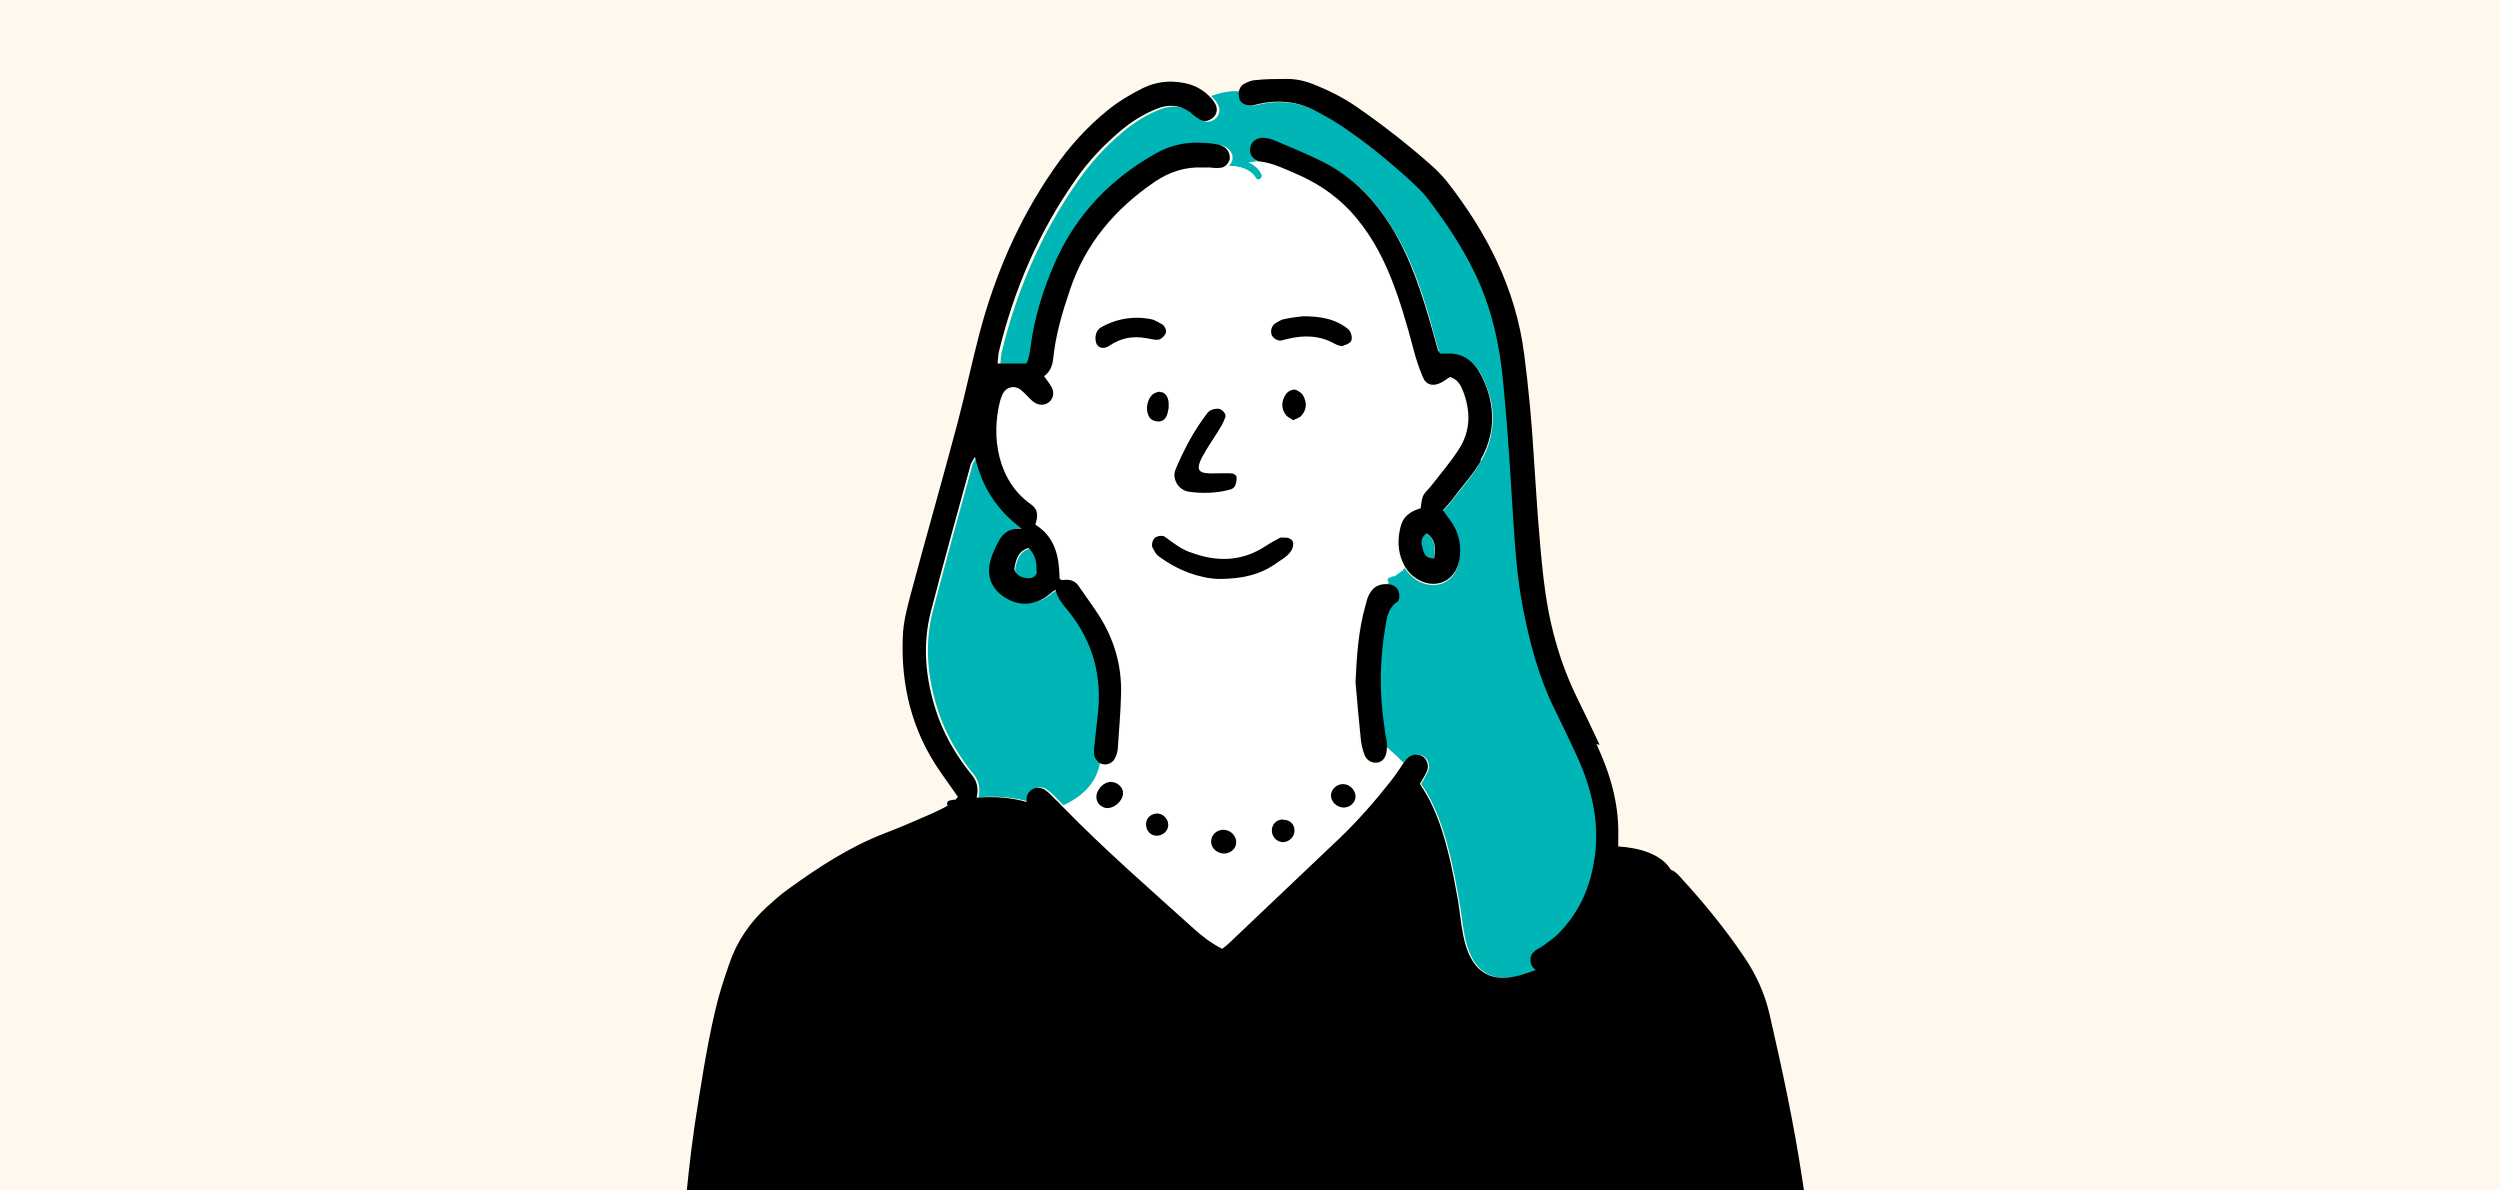 <?xml version="1.0" encoding="UTF-8"?>
<svg xmlns="http://www.w3.org/2000/svg" width="630" height="300" version="1.1" viewBox="0 0 630 300">
  <!-- Generator: Adobe Illustrator 29.1.0, SVG Export Plug-In . SVG Version: 2.1.0 Build 142)  -->
  <defs>
    <style>
      .st0 {
        fill: #fff8ed;
      }

      .st1 {
        fill: #fff;
      }

      .st2 {
        fill: #00b5b5;
      }

      .st3 {
        fill-rule: evenodd;
      }
    </style>
  </defs>
  <g id="_レイヤー_2" data-name="レイヤー_2">
    <rect class="st0" x="-1600" y="-899.7" width="3732" height="1750"/>
  </g>
  <g id="_レイヤー_1" data-name="レイヤー_1">
    <g>
      <g>
        <path class="st2" d="M361.3,140.7c.3-2.4.6-4.6-1.9-6.3-1.7,1.2-1.3,2.7-.9,4.1.3,1.2.8,2.3,2.7,2.2Z"/>
        <path class="st2" d="M256.5,144.8c.8.8,1.8,1,3,1,.9,0,1.8-.8,1.9-1.7,0-2.2-.4-4.2-2-5.8-2.7.8-3.2,3.1-3.6,5.3,0,.4.4,1,.8,1.3Z"/>
        <path class="st2" d="M397.5,190.2c-1.8-3.9-3.7-7.9-5.6-11.7-3.9-8-6.2-16.4-7.8-25.1-1.5-7.6-2-15.3-2.5-23-.6-9.1-1.2-18.3-1.9-27.4-.2-2.2-.4-4.4-.6-6.6-.9-9.5-2.9-18.7-7.1-27.4-3.3-6.9-7.6-13.1-12.2-19.2-1.1-1.5-2.6-2.8-4-4.1-5.6-5-11.4-9.6-17.5-13.9-1.9-1.3-3.9-2.4-6-3.5-5-2.7-10.2-3.2-15.7-1.8-.3,0-.5.1-.8.2-.2,0-.4,0-.5,0-1,0-1.8-.3-2.3-1,0,0,0,0,0,0-.2-.2-.3-.5-.4-.8-.2-.6-.2-1.2-.1-1.8-2-.4-4.8.2-7.3,1.1.5.5,1,1,1.4,1.6,0,0,0,.1.1.2,1,1.4.7,3-.5,4-.6.4-1.2.7-1.8.7s-.8-.1-1.2-.3c-.7-.4-1.4-.9-2-1.4-.3-.3-.7-.6-1-.8-2.3-1.6-4.9-1.7-7.7-.7-3.6,1.4-6.8,3.4-9.7,5.9-4.2,3.5-7.8,7.5-11,12-9.3,13.2-15.6,27.8-19.4,43.5-.2.9-.2,1.8-.3,2.9h7.3c.6-1.3.8-2.8,1-4.2,1-7.6,3.2-14.9,6.4-21.8,5.3-11.7,13.9-20.6,25.1-26.9,3.9-2.2,8-2.9,12.2-2.7,1.2,0,2.3.2,3.5.4.5,0,1,.3,1.5.6,1,.6,1.6,1.7,1.5,2.7,0,.1,0,.3,0,.4-.2.6-.5,1.1-.9,1.5,2.7,0,5.5.8,6.8,3,.6,1.1,2.4,0,1.7-1-.8-1.3-1.9-2.2-3.2-2.9l2-.2c-1.1-.5-1.9-1.6-1.8-2.9.1-1.7,1.6-3,3.3-2.9.9,0,1.9.2,2.7.6,4.2,1.8,8.5,3.5,12.6,5.6,7.3,3.7,12.8,9.5,17.1,16.4,5.1,8.2,7.9,17.2,10.4,26.4.4,1.6.9,3.1,1.3,4.7,0,.1.2.2.6.7.5,0,1,0,1.6,0,4-.2,6.7,1.8,8.5,5.2,1.5,2.9,2.5,5.9,2.8,8.9.4,4.3-.5,8.7-2.9,12.9-2.1,3.6-4.9,6.8-7.5,10.1-.6.8-1.4,1.6-2.2,2.5.8,1.1,1.5,2,2.2,3,1.9,2.8,2.5,6,2,9.3-.8,5.7-6.2,8-11,4.8-1.1-.8-2-1.7-2.7-2.8l-2.2,1.6c-.5,0-1.1.3-1.6.5-.7.3-.6,1.1-.2,1.5-.1.1-.2.3-.4.4,0,0,.2,0,.2,0,.7,0,1.4.3,1.8.7.3.3.5.6.7,1,.5,1.1.4,2.4-.5,3-2.3,1.6-2.6,3.9-3,6.3-1.4,8.2-1.4,16.4-.3,24.7,0,.7.2,1.4.3,2.2.2,1,.3,1.9.4,2.9,1.6,1.4,3.2,2.9,4.7,4.4.2-.3.4-.6.7-.9.2-.3.4-.5.7-.7,1.6-1.2,3.9-.7,4.6,1.2.3.7.3,1.7,0,2.3-.2.4-.4.8-.6,1.2-.4.7-.7,1.4-1.2,2,1.3,1.8,2.4,3.8,3.3,5.9,3.3,7.2,4.9,15.6,6.3,23.4,1,5.2,1,12.3,4.6,16.6,3.9,4.6,9.9,3,14.8,1.1,0,0,.1,0,.2-.1-.4-.3-.8-.7-1-1.1,0-.1-.1-.3-.2-.5-.3-1-.1-2.2.7-2.9.7-.6,1.6-1,2.4-1.6,1.3-.9,2.7-1.8,3.8-3,4.9-5.1,7.9-11.2,9-18.3.2-1,.3-2.1.4-3.1.6-8.3-1.4-16.2-4.9-23.8Z"/>
        <path class="st2" d="M304.3,42.3c0,0,.2,0,.3,0-.4,0-.7,0-1.1,0,.2.1.5.2.8.1Z"/>
        <path class="st2" d="M276.2,190c0-.5,0-1.1,0-1.6,0-.9.2-1.7.3-2.6.2-1.8.4-3.7.6-5.5,1.1-9.8-1.1-18.6-7.3-26.3-1.3-1.7-2.8-3.2-3.3-5.5-.5.3-.8.6-1.1.8-4.2,3.6-9.1,3.5-13.2,0-2.4-2.1-3-4.8-2.2-7.8.4-1.7,1.2-3.3,2-4.9,1-2,2.5-3.5,5.3-3.5h.5c-6.2-4.9-9.9-10.6-11.6-18.1-.5.9-.9,1.5-1.1,2-3.4,12.3-6.8,24.6-10,36.9-2.2,8.5-1.4,16.9,1.3,25.2,1.7,5.2,4.3,9.9,7.6,14.3.5.6,1,1.3,1.5,1.9q1.8,2.4,1.1,5.6c4.3-.3,8.5-.1,12.6,1.1,0-.3,0-.7,0-1.1.4-2.2,2.9-3.2,4.7-1.9,1,.7,1.8,1.6,2.7,2.5,0,0,0,0,0,0,.5.5.9,1,1.4,1.4,4.8-2.2,8.6-5.8,9.5-11-.6-.5-1.1-1.2-1.2-2Z"/>
        <path class="st1" d="M365.2,95.2c-.6.4-1.3.9-2.2,1.4-2,1.1-3.9.6-4.7-1.5-.9-2.3-1.7-4.6-2.3-6.9-1.5-6-3.3-12-5.6-17.8-2.5-6.3-5.8-12.2-10.5-17.2-3.9-4.1-8.5-7.2-13.7-9.3-2.9-1.2-5.7-2.6-8.8-3-.3,0-.5,0-.8-.2l-2,.2c1.3.6,2.5,1.5,3.2,2.9.7,1.1-1.1,2.1-1.7,1-1.3-2.2-4.1-3-6.8-3-.4.4-1,.7-1.7.7-.8,0-1.6,0-2.4-.1-.2,0-.5,0-.7,0,0,0-.2,0-.3,0-.3,0-.6,0-.8-.1-4.4-.2-8.3,1-12.1,3.6-10,6.9-17.5,15.7-21.4,27.3-1.9,5.7-3.6,11.4-4.2,17.3-.2,1.7-.7,3.2-2.3,4.4.7.9,1.3,1.7,1.8,2.6.8,1.4.7,2.8-.3,3.7-1.1,1.1-2.7,1.2-4.1.2-.7-.5-1.2-1.1-1.8-1.7-.5-.5-.9-1-1.5-1.4-1.6-1.2-3.6-.7-4.5,1-.3.6-.5,1.3-.7,1.9-2.3,9-.6,20.1,7.8,26,2,1.4,1.7,3.2,1.1,5.1,5,3.3,5.9,8.2,6.1,13.5.1.2.2.3.4.4.4.2.9,0,1.4,0,1.3,0,2.3.6,3.1,1.7,1.7,2.5,3.5,4.9,5.1,7.4,3.8,6,5.7,12.6,5.5,19.7-.2,4.5-.5,8.9-.8,13.4,0,.9-.3,1.9-.7,2.7-.6,1.2-1.9,1.8-3,1.6-.4,0-.8-.3-1.1-.5-.9,5.3-4.7,8.9-9.5,11,10.6,10.9,22,20.9,33.3,31,2.1,1.9,4.4,3.6,7.2,5.1.7-.6,1.3-1,1.8-1.5,9.2-8.8,18.5-17.5,27.7-26.3,4.7-4.5,9-9.4,13-14.5,1.1-1.4,2-3,3.1-4.4-1.5-1.6-3-3-4.7-4.4,0,.2,0,.4,0,.6,0,.9-.2,1.9-.7,2.7-1.2,1.8-4.1,1.3-4.9-.8-.5-1.4-.8-2.9-1-4.3-.5-4.7-.9-9.4-1.3-14.1.4-6.5.7-13,2.5-19.3.2-.8.4-1.6.7-2.3,1-2.3,2.5-3.2,4.9-3.1.1-.1.3-.3.4-.4-.4-.4-.5-1.2.2-1.5.5-.2,1-.5,1.6-.5l2.2-1.6c-.2-.4-.4-.8-.6-1.2-1.3-2.8-1.3-5.8-.6-8.8.6-2.6,2.5-4.1,5.1-4.8.2-1.1.2-2.2.6-3.1.4-.9,1.3-1.7,2-2.5,2.4-3.1,5-6.1,7.1-9.4,3-4.7,2.9-9.8.9-14.8-.5-1.4-1.3-2.7-3.2-3.3ZM278.6,203.6c-.5,0-1-.4-1.4-.7-.9-.8-1.1-2.2-.6-3.4.7-1.4,1.8-2.4,3.5-2.5,1.1,0,2.4.9,2.8,2,.1.4.1.8.1,1-.3,2.1-2.5,3.8-4.4,3.5ZM291.5,210.6c-1.5,0-2.7-1.4-2.7-2.9,0-1.6,1.3-2.7,2.9-2.7,1.6,0,2.8,1.4,2.7,2.9,0,1.5-1.4,2.8-2.9,2.7ZM308.3,215c-1.8,0-3.2-1.4-3.2-3,0-1.7,1.4-3,3.1-3,1.8,0,3.3,1.7,3.2,3.4-.1,1.5-1.5,2.6-3.1,2.6ZM323.6,212.2c-1.6.2-3.1-1.2-3.1-2.9,0-1.6,1.2-2.8,2.8-2.8,1.6,0,2.8,1.1,2.9,2.6,0,1.5-1,2.9-2.6,3ZM341.5,200.8c0,1.5-1.4,2.7-3,2.7s-3.2-1.4-3.2-3c0-1.6,1.5-3,3.2-2.9,1.7,0,3,1.6,3,3.2Z"/>
      </g>
      <path class="st3" d="M403.1,187.7c-1.8-3.9-3.7-7.8-5.6-11.7-4.7-9.5-7.3-19.6-8.5-30-1.2-10.3-1.8-20.8-2.5-31.2-.5-8.5-1.3-17-2.4-25.5-2.1-16.5-9.4-30.7-19.5-43.6-1.3-1.6-2.7-3-4.3-4.4-5.9-5.2-12.1-10-18.6-14.5-3.4-2.3-7-4.1-10.8-5.6-2.3-.9-4.7-1.4-7.2-1.3-2.4,0-4.9,0-7.3.3-1,0-2.1.5-3,1-.7.4-1,1.1-1.2,1.8-.1.6,0,1.2.1,1.8,0,.3.2.5.4.8,0,0,0,0,0,0,.5.6,1.3,1,2.3,1,.2,0,.3,0,.5,0,.3,0,.5-.1.8-.2,5.5-1.4,10.7-1,15.7,1.8,2,1.1,4.1,2.2,6,3.5,6.2,4.2,12,8.9,17.5,13.9,1.4,1.3,2.8,2.6,4,4.1,4.6,6,8.9,12.3,12.2,19.2,4.2,8.7,6.2,17.9,7.1,27.4.2,2.2.4,4.4.6,6.6.8,9.1,1.3,18.3,1.9,27.4.5,7.7,1,15.4,2.5,23,1.7,8.7,3.9,17.1,7.8,25.1,1.9,3.9,3.8,7.8,5.6,11.7,3.5,7.6,5.6,15.4,4.9,23.8,0,1-.2,2-.4,3.1-1.1,7.1-4,13.2-9,18.3-1.1,1.1-2.5,2-3.8,3-.8.6-1.7.9-2.4,1.6-.8.7-1,1.9-.7,2.9,0,.2.1.3.2.5.3.5.6.9,1,1.1,0,0-.1,0-.2.1-4.9,1.9-10.9,3.5-14.8-1.1-3.6-4.3-3.7-11.3-4.6-16.6-1.4-7.7-3-16.2-6.3-23.4-.9-2.1-2.1-4-3.3-5.9.4-.6.8-1.3,1.2-2,.2-.4.4-.8.6-1.2.3-.6.3-1.6,0-2.3-.7-1.9-3-2.4-4.6-1.2-.2.2-.5.4-.7.7-.2.3-.4.6-.7.9-1,1.5-2,3-3.1,4.4-4,5.1-8.3,10-13,14.5-9.2,8.8-18.5,17.5-27.7,26.3-.5.5-1,.9-1.8,1.5-2.8-1.4-5.1-3.2-7.2-5.1-11.3-10.2-22.7-20.1-33.3-31-.5-.5-.9-1-1.4-1.4,0,0,0,0,0,0-.9-.9-1.7-1.8-2.7-2.5-1.9-1.3-4.3-.3-4.7,1.9,0,.4,0,.8,0,1.1-4.1-1.2-8.3-1.4-12.6-1.1q.8-3.2-1.1-5.6c-.5-.6-1-1.3-1.5-1.9-3.3-4.4-5.9-9.1-7.6-14.3-2.7-8.3-3.5-16.7-1.3-25.2,3.2-12.3,6.6-24.6,10-36.9.2-.6.6-1.1,1.1-2,1.7,7.5,5.4,13.3,11.6,18,0,0,0,0,.1.1-.2,0-.4,0-.6,0-2.8,0-4.3,1.5-5.3,3.5-.8,1.6-1.6,3.2-2,4.9-.7,2.9-.1,5.6,2.2,7.8,4.1,3.6,9,3.7,13.2,0,.3-.3.6-.5,1.1-.8.5,2.3,2,3.9,3.3,5.5,6.2,7.7,8.5,16.5,7.3,26.3-.2,1.8-.4,3.7-.6,5.5,0,.9-.2,1.7-.3,2.6,0,.5,0,1.1,0,1.6.1.8.6,1.5,1.2,2,.3.3.7.4,1.1.5,1.1.2,2.5-.4,3-1.6.4-.8.7-1.8.7-2.7.3-4.5.7-8.9.8-13.4.2-7.1-1.7-13.7-5.5-19.7-1.6-2.5-3.4-4.9-5.1-7.4-.7-1.1-1.7-1.7-3.1-1.7s-1,.2-1.4,0c-.1,0-.3-.2-.4-.4-.1-5.3-1-10.3-6.1-13.5.6-1.9.9-3.7-1.1-5.1-8.4-5.9-10.1-17-7.8-26,.2-.7.4-1.3.7-1.9.9-1.7,2.9-2.2,4.5-1,.5.4,1,.9,1.5,1.4.6.6,1.1,1.2,1.8,1.7,1.4,1,3,.9,4.1-.2.9-.9,1.1-2.4.3-3.7-.5-.9-1.2-1.7-1.8-2.6,1.6-1.2,2.1-2.7,2.3-4.4.6-6,2.3-11.7,4.2-17.3,3.9-11.7,11.4-20.5,21.4-27.3,3.7-2.5,7.7-3.8,12.1-3.6.4,0,.7,0,1.1,0,.2,0,.5,0,.7,0,.8.1,1.6.2,2.4.1.7,0,1.3-.3,1.7-.7.4-.4.7-.9.9-1.5,0-.1,0-.3,0-.4,0-1-.5-2.1-1.5-2.7-.5-.3-1-.5-1.5-.6-1.2-.2-2.4-.4-3.5-.4-4.3-.3-8.4.5-12.2,2.7-11.2,6.3-19.8,15.2-25.1,26.9-3.1,6.9-5.4,14.2-6.4,21.8-.2,1.4-.4,2.9-1,4.2h-7.3c.1-1.1.1-2,.3-2.9,3.8-15.7,10.1-30.3,19.4-43.5,3.1-4.5,6.8-8.4,11-12,2.9-2.5,6.1-4.5,9.7-5.9,2.7-1,5.3-.9,7.7.7.4.2.7.5,1,.8.6.5,1.3,1,2,1.4.4.2.8.3,1.2.3.6,0,1.2-.3,1.8-.7,1.3-1,1.5-2.6.5-4,0,0,0-.1-.1-.2-.4-.6-.9-1.1-1.4-1.6-1.7-1.6-3.8-2.7-6.2-3.1-3.6-.7-7-.3-10.3,1.3-3.2,1.6-6.2,3.4-8.9,5.6-5.3,4.3-9.8,9.3-13.7,15-8.7,12.6-14.7,26.5-18.6,41.3-1.9,7.3-3.5,14.8-5.4,22.1-3.9,14.7-8.1,29.3-12,43.9-.9,3.4-1.8,6.9-1.9,10.4-.5,12.2,2.3,23.7,9.4,33.9,1.5,2.1,2.9,4.2,4.5,6.4-.2.2-.4.5-.6.7-.5,0-.9.1-1.4.2-.7.1-.9.8-.6,1.3-1.1.7-2.3,1.2-3.5,1.8-4.1,1.8-8.2,3.6-12.4,5.2-8.8,3.4-16.6,8.5-24.2,14-1.9,1.3-3.6,2.9-5.3,4.4-4.4,4-7.7,8.8-9.6,14.4-1.4,4-2.7,8-3.6,12-2.2,9.4-3.6,18.9-5.1,28.4-1.3,8.9-2.2,17.8-2.9,26.7-.3,3.4-.2,6.8-.3,10.2,0,.4,0,.7,0,1.1-.5.5-.3,1.7.7,1.7,0,0,.1.2.2.3.8.8,1.7,1.4,2.9,1.1.8-.2,1.4-.7,1.8-1.3,52.1,0,104.1,1.2,156.2-1.1,13.2-.6,26.4-1,39.7-.6,13.1.4,26.1,1.6,39.1,2.6,8.2.7,16.5.6,24.7.9,3.1.1,6.2.2,9.2.3,1.1,0,3.3.4,4.3-.3.3-.2.5-.5.5-.9.4.8,1.1,1.4,2,1.5,1.4.3,2.8-.4,3.3-1.8.3-.9.6-1.8.6-2.8,0-1.5,0-3-.2-4.5-.8-6.3-1.7-12.6-2.7-18.9-2.1-14.1-5.1-28-8.3-41.9-1.2-5.2-3.4-10-6.4-14.4-4.8-7.1-10.2-13.7-16-20-.6-.7-1.3-1.4-2.1-1.8-.1,0-.3-.1-.4-.2-2.5-4.1-8.4-5.5-13.2-5.8,0-.9,0-1.8,0-2.7.2-8.2-2.1-15.8-5.5-23.1ZM261.3,144c0,.9-.9,1.7-1.9,1.7-1.1,0-2.2-.2-3-1-.4-.4-.8-.9-.8-1.3.4-2.2.8-4.5,3.6-5.3,1.7,1.7,2.1,3.7,2,5.8Z"/>
      <path class="st3" d="M373,116.1c2.4-4.2,3.4-8.5,2.9-12.9-.3-3-1.2-5.9-2.8-8.9-1.8-3.4-4.5-5.4-8.5-5.2-.5,0-1.1,0-1.6,0-.4-.5-.5-.6-.6-.7-.4-1.6-.9-3.1-1.3-4.7-2.6-9.2-5.4-18.2-10.4-26.4-4.3-6.9-9.8-12.7-17.1-16.4-4.1-2.1-8.4-3.8-12.6-5.6-.9-.4-1.8-.5-2.7-.6-1.8,0-3.2,1.2-3.3,2.9-.1,1.3.7,2.4,1.8,2.9.2.1.5.2.8.2,3.2.4,6,1.8,8.8,3,5.2,2.2,9.8,5.2,13.7,9.3,4.7,5,8,10.9,10.5,17.2,2.3,5.8,4,11.8,5.6,17.8.6,2.4,1.4,4.7,2.3,6.9.8,2.1,2.6,2.6,4.7,1.5.8-.4,1.5-1,2.2-1.4,1.9.6,2.6,1.9,3.2,3.3,2,5.1,2.1,10.1-.9,14.8-2.1,3.3-4.7,6.3-7.1,9.4-.7.9-1.6,1.6-2,2.5-.4.9-.4,2-.6,3.1-2.6.7-4.5,2.1-5.1,4.8-.7,3-.7,5.9.6,8.8.2.4.4.8.6,1.2.7,1.1,1.6,2.1,2.7,2.8,4.8,3.2,10.1.8,11-4.8.5-3.3-.1-6.5-2-9.3-.7-1-1.4-1.9-2.2-3,.8-.9,1.5-1.7,2.2-2.5,2.5-3.4,5.4-6.5,7.5-10.1ZM361.3,140.7c-1.9,0-2.4-1-2.7-2.2-.4-1.4-.8-2.9.9-4.1,2.5,1.7,2.2,3.9,1.9,6.3Z"/>
      <path class="st3" d="M351.9,151.9c.9-.6.9-1.9.5-3-.2-.4-.4-.8-.7-1-.5-.4-1.1-.7-1.8-.7,0,0-.2,0-.2,0-2.4-.1-3.9.8-4.9,3.1-.3.7-.5,1.5-.7,2.3-1.8,6.3-2.2,12.8-2.5,19.3.4,4.7.8,9.4,1.3,14.1.1,1.5.5,3,1,4.3.8,2.1,3.7,2.6,4.9.8.5-.7.7-1.8.7-2.7,0-.2,0-.4,0-.6,0-1-.2-1.9-.4-2.9-.1-.7-.2-1.4-.3-2.2-1.2-8.2-1.1-16.5.3-24.7.4-2.4.7-4.8,3-6.3Z"/>
      <path class="st3" d="M338.6,203.5c1.6,0,2.9-1.2,3-2.7,0-1.6-1.3-3.1-3-3.2-1.7-.1-3.2,1.3-3.2,2.9,0,1.6,1.6,3,3.2,3Z"/>
      <path class="st3" d="M323.3,206.5c-1.6,0-2.8,1.2-2.8,2.8,0,1.7,1.5,3.1,3.1,2.9,1.5-.2,2.7-1.5,2.6-3,0-1.6-1.3-2.7-2.9-2.6Z"/>
      <path class="st3" d="M305.2,212.1c0,1.6,1.4,2.9,3.2,3,1.6,0,3-1.1,3.1-2.6.2-1.8-1.4-3.4-3.2-3.4-1.7,0-3.1,1.3-3.1,3Z"/>
      <path class="st3" d="M291.5,210.6c1.5,0,2.9-1.2,2.9-2.7,0-1.5-1.2-2.8-2.7-2.9-1.6,0-2.9,1.1-2.9,2.7,0,1.6,1.1,2.9,2.7,2.9Z"/>
      <path class="st3" d="M280.1,197c-1.6.1-2.8,1-3.5,2.5-.6,1.2-.3,2.6.6,3.4.4.3.9.6,1.4.7,1.9.3,4.1-1.4,4.4-3.5,0-.2,0-.7-.1-1-.4-1.1-1.7-2.1-2.8-2Z"/>
      <path class="st3" d="M299.7,139.1c-2.3-.9-4.2-2.4-6.1-3.8-.5-.4-1.6-.3-2.2,0-.9.3-1.4,2.1-.9,2.8.4.7.7,1.5,1.4,2,4.9,3.7,10.4,5.6,15.1,5.8,6.1,0,10.5-1.1,14.4-3.8,1.5-1.1,3.3-1.9,4.2-3.7.2-.4.3-1,.3-1.5,0-.7-.9-1.4-1.7-1.4-.5,0-1.1-.1-1.6,0-1.2.6-2.4,1.3-3.5,2-6.1,4.1-12.6,4.2-19.3,1.6Z"/>
      <path class="st3" d="M305.7,119.2c.2,0,.3,0,0,0h0Z"/>
      <path class="st3" d="M310.4,119.3c-1.3-.1-2.7,0-5.2,0,.2,0,.3,0,.4,0,0,0,0,0,0,0-3.1,0-4.7-.4-2.5-4.4,1.4-2.6,3.2-5,4.7-7.6.4-.7.7-1.4,1-2.2.3-.8-1-2.2-1.9-2.1-1.2,0-2.2.4-2.8,1.3-3.3,4.3-5.8,9.1-7.9,14.1-.9,2.3.8,5.1,3.3,5.5,3.5.5,7,.4,10.4-.5.5-.1,1.1-.5,1.3-.9.3-.7.5-1.5.4-2.3,0-.4-.7-.9-1.2-.9Z"/>
      <path class="st3" d="M338.5,87c.7,0,1.7-.5,2-1.1.3-.6.1-1.6-.2-2.2-.3-.7-1.1-1.2-1.7-1.6-2.8-1.8-6-2.4-10.3-2.4-.9.1-2.8.3-4.6.7-.8.1-1.5.6-2.2,1-.9.5-1.4,1.7-1.1,2.8.2.9,1.5,1.8,2.5,1.6.5-.1,1-.3,1.6-.4,4.1-1,8-.9,11.8,1.2.7.4,1.6.7,2.3.6Z"/>
      <path class="st3" d="M292.8,81.7c-.7-.4-1.4-.8-2.1-1.1-1-.3-2.1-.4-3.1-.5-3.6-.2-6.9.6-10,2.3-1.4.7-1.9,2.6-1.3,4.2.5,1.1,1.9,1.5,3.3.5,2.8-1.9,5.8-2.5,9.1-1.9,1,.1,2.1.5,3.1.4.7,0,1.4-.7,1.8-1.3.6-.8,0-2.2-.9-2.7Z"/>
      <path class="st3" d="M328.4,99.7c-.3-.6-1.1-1.1-1.7-1.4-.9-.4-2.2.3-2.7,1.1-1.1,1.7-1.2,3.5,0,5.1.4.6,1.2.9,1.9,1.4.7-.4,1.6-.6,2-1.1,1.4-1.5,1.5-3.3.5-5.1Z"/>
      <path class="st3" d="M292.4,98.7c-1.5.1-2.5.9-3,2.3-.5,1.3-.5,2.6.1,3.9.4.9,1.6,1.4,2.7,1.3.9-.1,1.5-.7,1.8-1.4.3-.7.4-1.6.5-2,0-.6,0-.8,0-1.1,0-1.7-1-3-2.2-2.9Z"/>
    </g>
  </g>
</svg>